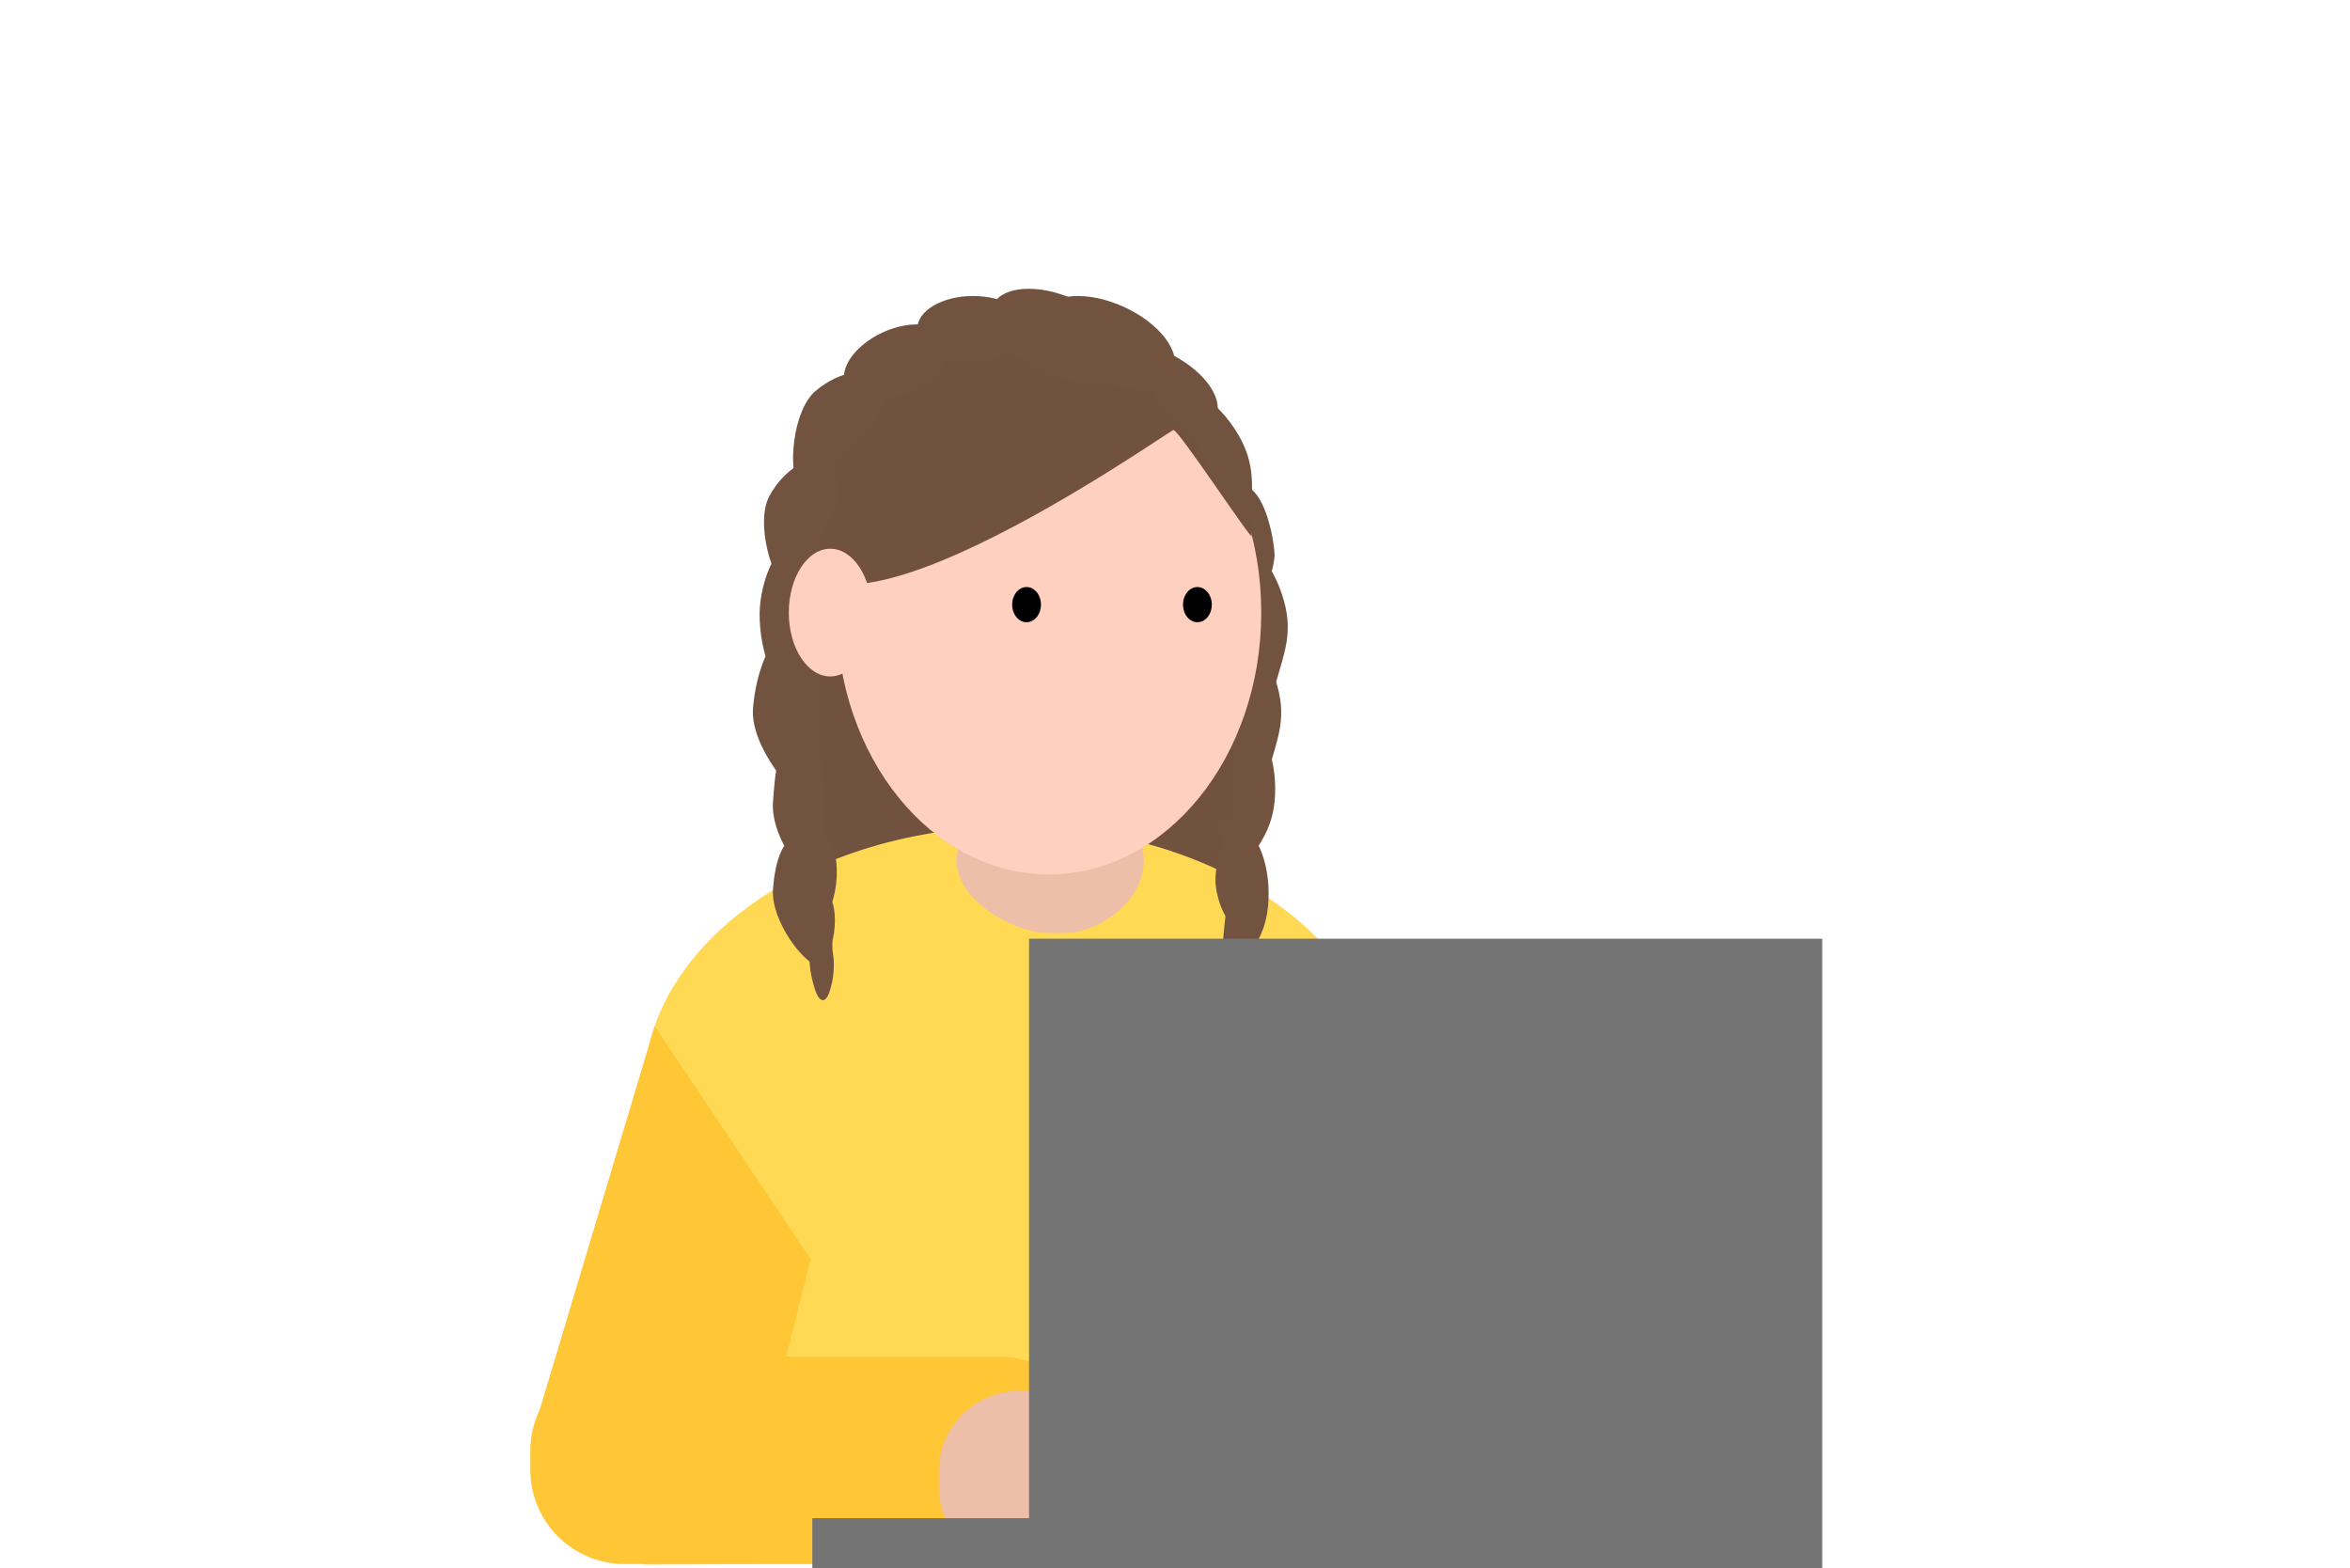 <svg width="514" height="343" viewBox="0 0 514 343" fill="none" xmlns="http://www.w3.org/2000/svg">
<path d="M207.799 190.243L171.941 212.475L174.092 113.505L176.245 98.445L202.062 112.048L207.799 190.243Z" fill="#70523E"/>
<path d="M247.959 185.564L271.769 212.939L271.768 106.334L247.959 119.996V185.564Z" fill="#70523E"/>
<path d="M302.925 238.391C302.925 206.578 266.659 180.76 221.92 180.76C177.182 180.76 140.782 206.578 140.782 238.391V342.2L305.57 341.497L302.925 238.391Z" fill="#FFD954"/>
<path d="M177.31 275.394L165.388 322.878C163.69 329.225 159.551 334.643 153.873 337.949C148.196 341.255 141.441 342.182 135.083 340.526C128.773 338.826 123.385 334.713 120.083 329.073C116.78 323.434 115.829 316.722 117.435 310.388L143.187 224.427" fill="#FFC635"/>
<path d="M218.503 296.725H136.594C125.22 296.725 116 305.945 116 317.319V321.472C116 332.846 125.22 342.066 136.594 342.066H218.503C229.877 342.066 239.098 332.846 239.098 321.472V317.319C239.098 305.945 229.877 296.725 218.503 296.725Z" fill="#FFC635"/>
<path d="M232.567 204.068H229.687C221.316 204.068 209.26 196.734 209.26 188.362C209.278 184.333 210.891 180.475 213.747 177.632C216.602 174.789 220.467 173.193 224.497 173.193H234.978C239.002 173.202 242.859 174.802 245.707 177.644C248.555 180.486 250.164 184.339 250.181 188.362C250.114 196.734 240.905 204.068 232.567 204.068Z" fill="#EDBEA8"/>
<path d="M263.024 122.389C262.542 115.673 267.676 106.6 271.626 106.316C275.577 106.033 278.316 114.661 278.798 121.377C278.081 131.417 268.796 138.176 264.845 138.46C260.894 138.743 263.506 129.106 263.024 122.389Z" fill="#715340"/>
<path d="M270.831 129.025C273.586 137.292 274.37 151.564 278.879 150.062C280.939 142.447 283.127 138.175 280.372 129.908C277.617 121.641 271.728 116.158 267.218 117.661C262.709 119.164 268.076 120.759 270.831 129.025Z" fill="#715340"/>
<path d="M269.397 147.672C272.152 155.939 272.935 170.211 277.444 168.708C279.505 161.093 281.693 156.821 278.937 148.554C276.182 140.288 270.293 134.804 265.784 136.307C261.275 137.81 266.642 139.405 269.397 147.672Z" fill="#715340"/>
<path d="M270.115 168.52C270.176 177.234 266.503 191.048 271.256 191.015C275.573 184.411 278.975 181.026 278.914 172.313C278.853 163.599 274.951 156.562 270.198 156.596C265.445 156.629 270.054 159.807 270.115 168.52Z" fill="#715340"/>
<path d="M268.681 191.47C268.742 200.184 265.069 213.998 269.822 213.964C274.138 207.361 277.541 203.976 277.48 195.262C277.419 186.549 273.516 179.512 268.763 179.545C264.011 179.579 268.62 182.756 268.681 191.47Z" fill="#715340"/>
<path d="M229.421 191.243C255.072 191.243 275.867 165.606 275.867 133.981C275.867 102.356 255.072 76.718 229.421 76.718C203.769 76.718 182.974 102.356 182.974 133.981C182.974 165.606 203.769 191.243 229.421 191.243Z" fill="#FFCFBF"/>
<path d="M273.778 117.248C273.778 118.269 257.742 93.934 256.662 94.054C255.582 94.174 171.319 154.141 173.412 114.033C174.796 87.775 194.68 68.968 220.675 66.414C253.691 63.29 273.778 90.96 273.778 117.248Z" fill="#70523E"/>
<path d="M224.533 136.09C226.271 136.09 227.681 134.365 227.681 132.239C227.681 130.112 226.271 128.388 224.533 128.388C222.794 128.388 221.385 130.112 221.385 132.239C221.385 134.365 222.794 136.09 224.533 136.09Z" fill="black"/>
<path d="M261.904 136.09C263.643 136.09 265.052 134.365 265.052 132.239C265.052 130.112 263.643 128.388 261.904 128.388C260.166 128.388 258.756 130.112 258.756 132.239C258.756 134.365 260.166 136.09 261.904 136.09Z" fill="black"/>
<path d="M236.66 304.226H222.93C213.221 304.226 205.349 312.097 205.349 321.807V325.289C205.349 334.999 213.221 342.87 222.93 342.87H236.66C246.369 342.87 254.24 334.999 254.24 325.289V321.807C254.24 312.097 246.369 304.226 236.66 304.226Z" fill="#EDBEA8"/>
<path d="M238.654 82.769C246.592 86.363 254.617 85.766 256.577 81.436C258.537 77.106 253.691 70.683 245.753 67.089C237.815 63.495 229.791 64.092 227.83 68.422C225.87 72.752 230.716 79.175 238.654 82.769Z" fill="#715340"/>
<path d="M247.96 83.384C255.898 86.978 263.952 95.66 265.912 91.33C267.873 87 263.027 80.576 255.088 76.983C247.15 73.389 239.126 73.985 237.166 78.315C235.205 82.645 240.021 79.79 247.96 83.384Z" fill="#715340"/>
<path d="M260.515 95.301C265.334 102.561 269.818 116.134 273.778 113.505C273.778 105.616 274.774 100.921 269.955 93.661C265.136 86.401 258.02 82.646 254.06 85.275C250.1 87.903 255.697 88.041 260.515 95.301Z" fill="#715340"/>
<path d="M227.909 81.188C235.847 84.781 243.871 84.185 245.831 79.855C247.792 75.525 242.946 69.102 235.008 65.508C227.069 61.914 219.045 62.51 217.085 66.84C215.124 71.17 219.971 77.594 227.909 81.188Z" fill="#715340"/>
<path d="M212.818 79.081C219.552 79.081 225.01 75.87 225.01 71.909C225.01 67.949 219.552 64.738 212.818 64.738C206.085 64.738 200.626 67.949 200.626 71.909C200.626 75.87 206.085 79.081 212.818 79.081Z" fill="#715340"/>
<path d="M199.061 85.74C205.175 82.917 208.785 77.714 207.124 74.118C205.464 70.522 199.162 69.895 193.049 72.717C186.936 75.54 183.326 80.743 184.986 84.339C186.646 87.935 192.948 88.562 199.061 85.74Z" fill="#715340"/>
<path d="M187.627 96.471C192.789 92.149 194.914 86.183 192.371 83.146C189.828 80.109 183.582 81.151 178.419 85.473C173.256 89.796 172.266 103.297 174.808 106.334C177.351 109.371 182.464 100.794 187.627 96.471Z" fill="#715340"/>
<path d="M180.866 115.365C184.149 109.486 184.007 103.155 180.549 101.224C177.091 99.293 171.626 102.493 168.343 108.372C165.06 114.251 168.948 127.218 172.406 129.149C175.864 131.08 177.584 121.244 180.866 115.365Z" fill="#715340"/>
<path d="M177.363 135.299C177.845 128.583 178.043 118.792 174.092 118.508C170.142 118.225 166.684 126.136 166.202 132.852C165.72 139.568 168.354 152.933 175.541 151.369C179.492 151.653 176.881 142.015 177.363 135.299Z" fill="#715340"/>
<path d="M179.503 156.126C180.07 148.225 176.746 138.883 172.657 138.589C168.567 138.295 165.261 147.163 164.694 155.063C164.127 162.964 173.365 174.744 177.454 175.038C181.544 175.331 178.936 164.027 179.503 156.126Z" fill="#715340"/>
<path d="M180.231 175.461C180.713 168.745 177.901 163.07 173.951 162.787C170 162.503 169.552 168.745 169.07 175.461C168.588 182.177 174.459 191.247 178.41 191.531C182.36 191.815 179.749 182.177 180.231 175.461Z" fill="#715340"/>
<path d="M181.666 195.541C182.148 188.825 179.336 183.151 175.385 182.867C171.435 182.584 169.554 187.829 169.072 194.546C168.59 201.262 175.894 211.328 179.844 211.612C183.795 211.895 181.184 202.257 181.666 195.541Z" fill="#715340"/>
<path d="M270.325 192.058C270.613 188.054 269.711 184.727 268.311 184.627C266.912 184.526 266.153 187.68 265.865 191.684C265.578 195.688 268.001 201.55 269.4 201.651C270.799 201.751 270.038 196.062 270.325 192.058Z" fill="#715340"/>
<path d="M181.603 147.944C186.615 147.944 190.678 141.692 190.678 133.98C190.678 126.268 186.615 120.016 181.603 120.016C176.591 120.016 172.528 126.268 172.528 133.98C172.528 141.692 176.591 147.944 181.603 147.944Z" fill="#FFCFBF"/>
<path d="M181.98 214.905C182.698 211.598 182.45 207.423 181.262 206.02C180.073 204.618 179.262 206.113 177.678 207.455C176.093 208.797 177.924 216.81 179.112 218.212C180.301 219.615 181.262 218.212 181.98 214.905Z" fill="#715340"/>
<path d="M182.211 205.156C182.929 201.849 182.681 197.674 181.492 196.271C180.304 194.869 179.493 196.363 177.908 197.706C176.324 199.048 178.155 207.061 179.343 208.463C180.531 209.866 181.492 208.463 182.211 205.156Z" fill="#715340"/>
<path d="M182.669 194.733C183.41 190.865 182.998 185.949 181.571 184.265C180.144 182.581 179.242 184.314 177.434 185.846C175.626 187.378 177.996 196.853 179.423 198.537C180.85 200.221 181.929 198.6 182.669 194.733Z" fill="#715340"/>
<path d="M225.074 205.303V332.043H177.677V343H398.566V332.184V332.043V205.303H225.074Z" fill="#747474"/>
</svg>
